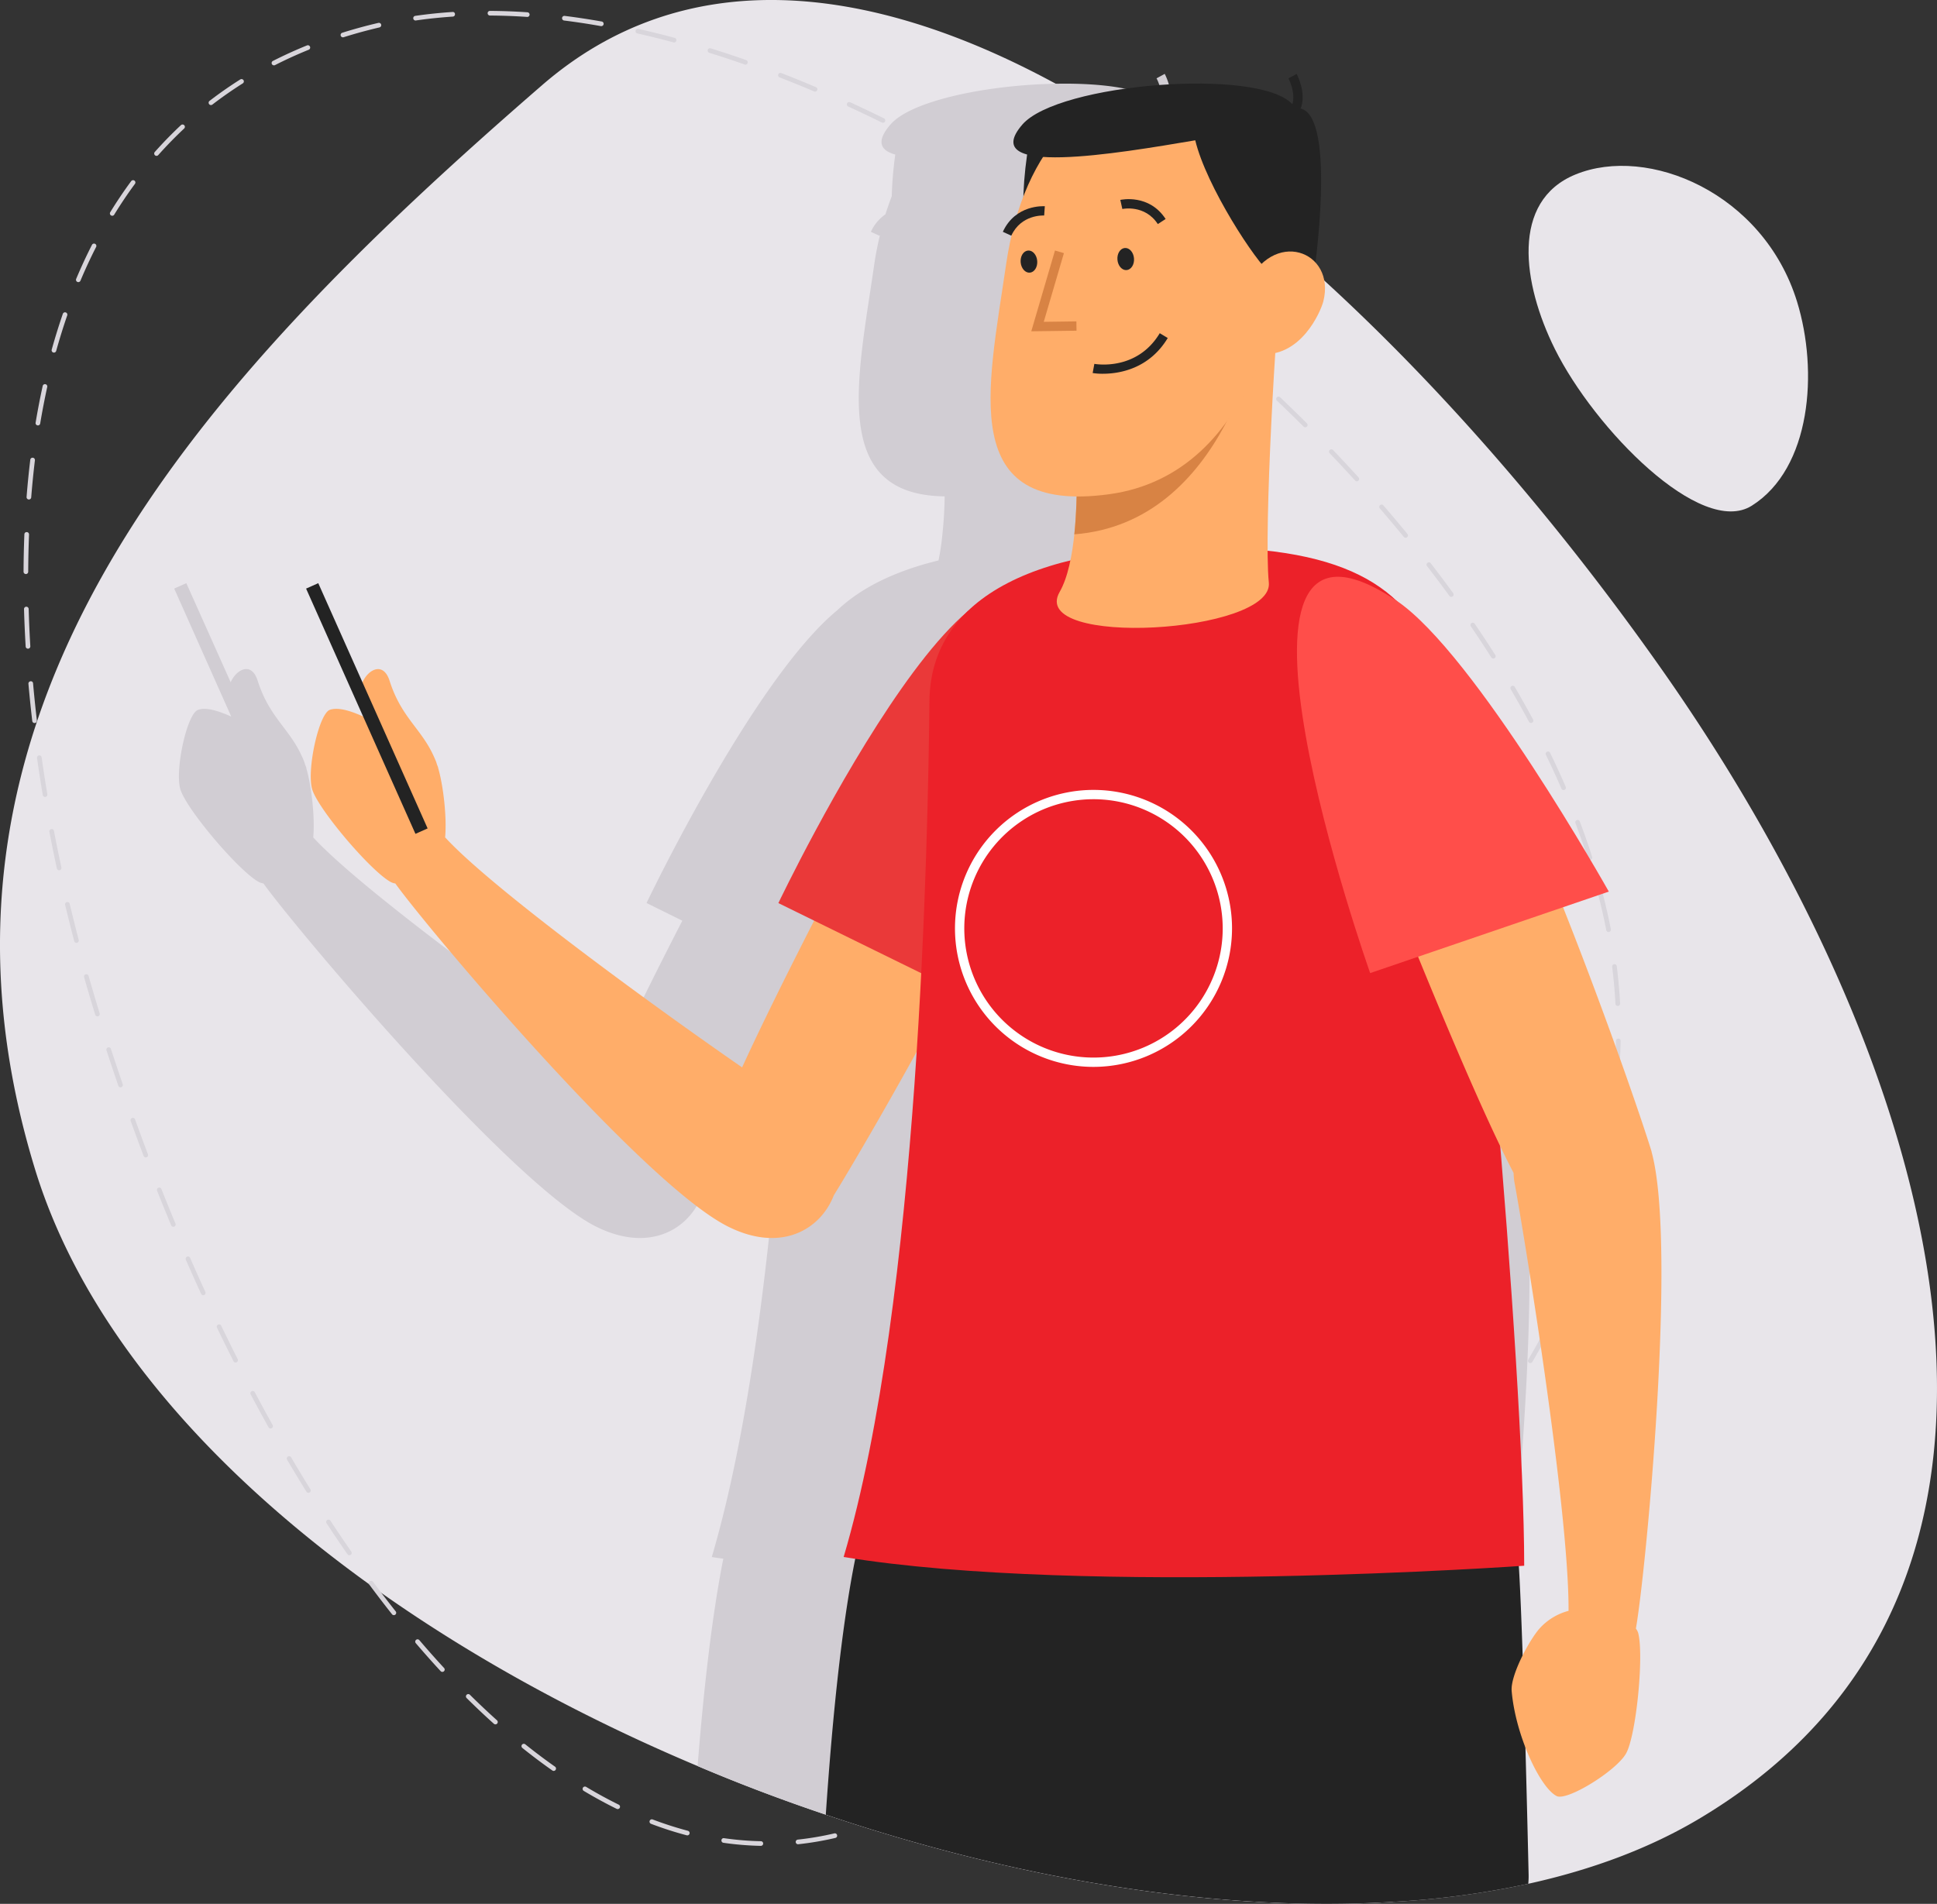 <svg xmlns="http://www.w3.org/2000/svg" width="706.611" height="694.681" viewBox="0 0 706.611 694.681">
  <rect x="0" y="0" width="706.611" height="694.681" fill="#333333" stroke="none"/>
  <g id="Group_12749" data-name="Group 12749" transform="translate(29.14 -120.969)">
    <path id="Path_19339" data-name="Path 19339" d="M666.461,803.037c-18.284,11.011-39.559,18.964-63.01,24.13a312.941,312.941,0,0,1-49.415,6.593c-63.485,3.874-136.487-8.021-206.837-31.811-15.769-5.3-31.4-11.215-46.764-17.74C186.039,736.085,86.6,657.51,58.728,566.429,7.818,400.171,117.116,280.609,243.679,170.9c51.318-44.521,118.2-38.132,187.4-.544a428.609,428.609,0,0,1,48.668,31.131c60.97,44.793,121.329,109.978,172.308,182.435C752.1,526.19,810.016,716.782,666.461,803.037Z" transform="translate(-75.09 -18.832)" fill="#e8e5ea"/>
    <path id="Path_19340" data-name="Path 19340" d="M137.548,215.476c-11.807-23.8-16.13-53.922,7.545-63.621,26.434-10.835,68.57,6.675,80.832,46.4,7.83,25.394,5.139,60.828-16.51,74.456C190.885,284.372,152.033,244.67,137.548,215.476Z" transform="translate(400.492 32.781)" fill="#e8e5ea"/>
    <path id="Path_19341" data-name="Path 19341" d="M316.163,809.944h-.014a111.511,111.511,0,0,1-13.628-1.122.847.847,0,0,1-.714-.965.808.808,0,0,1,.958-.714,109.238,109.238,0,0,0,13.418,1.1.85.85,0,0,1-.02,1.7Zm13.594-.585a.852.852,0,0,1-.088-1.7,109.19,109.19,0,0,0,13.3-2.263.826.826,0,0,1,1.02.632.839.839,0,0,1-.625,1.019,111.482,111.482,0,0,1-13.52,2.3Zm-40.416-3.242a.743.743,0,0,1-.211-.027,129.1,129.1,0,0,1-13.016-4.194.846.846,0,1,1,.6-1.584,130.847,130.847,0,0,0,12.847,4.133.85.85,0,0,1-.217,1.672Zm66.863-2.93a.847.847,0,0,1-.285-1.645c1.971-.714,3.99-1.509,6-2.352q3.273-1.387,6.552-2.78a.848.848,0,1,1,.673,1.556q-3.283,1.407-6.566,2.787c-2.039.863-4.085,1.659-6.083,2.386A.872.872,0,0,1,356.205,803.188Zm-92.251-6.668a.844.844,0,0,1-.381-.088c-3.99-1.964-8.027-4.167-12-6.546a.852.852,0,1,1,.877-1.461c3.936,2.359,7.932,4.54,11.881,6.484a.849.849,0,0,1-.374,1.611Zm117.353-3.875a.847.847,0,0,1-.34-1.624q6.24-2.722,12.425-5.492a.85.85,0,1,1,.7,1.55q-6.2,2.773-12.446,5.5A.843.843,0,0,1,381.307,792.645ZM240.6,782.593a.866.866,0,0,1-.483-.156c-3.637-2.556-7.314-5.315-10.923-8.211a.849.849,0,1,1,1.06-1.326c3.582,2.868,7.225,5.608,10.835,8.143a.852.852,0,0,1-.489,1.55Zm165.5-1.054a.848.848,0,0,1-.353-1.618q6.189-2.865,12.316-5.784a.851.851,0,1,1,.734,1.536q-6.138,2.926-12.344,5.784A.792.792,0,0,1,406.1,781.539ZM430.688,769.8a.851.851,0,0,1-.381-1.611q6.117-3.038,12.146-6.138a.851.851,0,0,1,.775,1.516q-6.036,3.1-12.167,6.138A.85.85,0,0,1,430.688,769.8Zm-211.343-4.194a.839.839,0,0,1-.564-.218c-3.337-2.991-6.682-6.151-9.931-9.373a.848.848,0,0,1,1.189-1.21c3.235,3.208,6.559,6.342,9.876,9.319a.85.85,0,0,1-.571,1.482Zm235.541-8.292a.851.851,0,0,1-.408-1.6q6.016-3.242,11.909-6.573a.848.848,0,1,1,.836,1.475q-5.9,3.344-11.936,6.593A.857.857,0,0,1,454.886,757.314Zm-254.9-10.848a.851.851,0,0,1-.619-.272c-3.025-3.269-6.07-6.709-9.067-10.209a.853.853,0,1,1,1.3-1.108c2.977,3.494,6.009,6.906,9.013,10.162a.842.842,0,0,1-.048,1.2A.854.854,0,0,1,199.987,746.466Zm278.6-2.569a.851.851,0,0,1-.435-1.584c3.956-2.359,7.857-4.744,11.589-7.1a.852.852,0,0,1,.911,1.441c-3.752,2.358-7.66,4.758-11.63,7.123A.844.844,0,0,1,478.588,743.9Zm23.022-14.539a.848.848,0,0,1-.469-1.557c3.779-2.529,7.538-5.132,11.175-7.728a.85.85,0,0,1,.992,1.38c-3.65,2.61-7.422,5.22-11.222,7.769A.858.858,0,0,1,501.61,729.357Zm-319.309-3.6a.846.846,0,0,1-.666-.326c-2.746-3.466-5.54-7.11-8.3-10.828a.847.847,0,0,1,.17-1.19.863.863,0,0,1,1.2.177c2.746,3.7,5.526,7.334,8.265,10.787a.849.849,0,0,1-.666,1.38ZM523.748,713.52a.837.837,0,0,1-.673-.333.846.846,0,0,1,.156-1.189c3.609-2.773,7.191-5.615,10.631-8.456a.837.837,0,0,1,1.19.109.851.851,0,0,1-.109,1.2c-3.46,2.862-7.049,5.716-10.678,8.5A.835.835,0,0,1,523.748,713.52Zm-357.672-9.632a.848.848,0,0,1-.7-.36c-2.569-3.691-5.139-7.5-7.633-11.31a.842.842,0,0,1,.245-1.176.861.861,0,0,1,1.176.245c2.488,3.806,5.05,7.592,7.606,11.27a.845.845,0,0,1-.693,1.332Zm378.648-7.722a.872.872,0,0,1-.639-.285.864.864,0,0,1,.068-1.2c3.412-3.052,6.743-6.165,9.917-9.264a.853.853,0,0,1,1.2.014.843.843,0,0,1-.014,1.2c-3.188,3.113-6.539,6.247-9.965,9.319A.865.865,0,0,1,544.724,696.167Zm-393.6-15.042a.857.857,0,0,1-.72-.4c-2.359-3.813-4.731-7.742-7.049-11.677a.853.853,0,0,1,1.468-.87c2.311,3.936,4.67,7.851,7.028,11.65a.851.851,0,0,1-.279,1.169A.82.82,0,0,1,151.122,681.125Zm413.049-3.983a.835.835,0,0,1-.578-.231.856.856,0,0,1-.041-1.2c3.1-3.317,6.131-6.736,9.006-10.141a.864.864,0,0,1,1.2-.1.845.845,0,0,1,.1,1.2c-2.889,3.432-5.941,6.865-9.06,10.209A.841.841,0,0,1,564.171,677.142Zm-426.847-19.5a.845.845,0,0,1-.741-.435c-2.168-3.888-4.357-7.919-6.512-11.983a.848.848,0,0,1,1.5-.8c2.155,4.058,4.337,8.075,6.5,11.956a.857.857,0,0,1-.333,1.156A.822.822,0,0,1,137.324,657.641Zm444.37-1.285a.869.869,0,0,1-.517-.17.852.852,0,0,1-.156-1.189c2.719-3.6,5.37-7.307,7.871-11.025a.849.849,0,1,1,1.407.952c-2.515,3.738-5.179,7.477-7.925,11.1A.859.859,0,0,1,581.694,656.356Zm15.171-22.566a.783.783,0,0,1-.435-.122.844.844,0,0,1-.3-1.155c2.3-3.895,4.513-7.9,6.559-11.888a.835.835,0,0,1,1.142-.367.851.851,0,0,1,.374,1.142c-2.066,4.024-4.289,8.055-6.613,11.97A.841.841,0,0,1,596.865,633.79Zm-472.3-.218a.847.847,0,0,1-.761-.469q-3.049-6.046-6.029-12.235a.84.84,0,0,1,.4-1.128.853.853,0,0,1,1.135.394q2.967,6.158,6.015,12.208a.856.856,0,0,1-.381,1.142A.846.846,0,0,1,124.565,633.572Zm484.724-23.98a.8.8,0,0,1-.347-.075.848.848,0,0,1-.435-1.115c1.808-4.106,3.507-8.333,5.071-12.568a.849.849,0,1,1,1.591.591c-1.57,4.262-3.29,8.523-5.1,12.656A.849.849,0,0,1,609.29,609.592Zm-496.531-.564a.844.844,0,0,1-.768-.5q-2.824-6.168-5.574-12.446a.852.852,0,1,1,1.563-.68q2.732,6.26,5.553,12.418a.853.853,0,0,1-.415,1.128A.949.949,0,0,1,112.759,609.027ZM618.69,584.082a1.114,1.114,0,0,1-.251-.034.85.85,0,0,1-.564-1.06c1.292-4.3,2.481-8.7,3.521-13.078a.852.852,0,1,1,1.659.394c-1.054,4.411-2.25,8.843-3.555,13.173A.848.848,0,0,1,618.69,584.082Zm-516.834-.02a.846.846,0,0,1-.782-.523q-2.62-6.27-5.139-12.629a.852.852,0,0,1,.476-1.108.863.863,0,0,1,1.1.476q2.518,6.352,5.125,12.609a.839.839,0,0,1-.455,1.108A.8.8,0,0,1,101.856,584.062ZM91.8,558.742a.834.834,0,0,1-.788-.544q-2.406-6.352-4.717-12.765a.85.85,0,0,1,.51-1.088.861.861,0,0,1,1.088.51q2.3,6.4,4.7,12.738a.844.844,0,0,1-.489,1.094A.808.808,0,0,1,91.8,558.742Zm533.2-1.1-.15-.014a.849.849,0,0,1-.686-.986c.782-4.371,1.461-8.877,2.026-13.4a.849.849,0,1,1,1.686.2c-.564,4.554-1.251,9.094-2.039,13.492A.84.84,0,0,1,625,557.641ZM82.586,533.165a.851.851,0,0,1-.8-.571q-2.2-6.444-4.316-12.921a.85.85,0,0,1,1.618-.523q2.111,6.464,4.309,12.894a.849.849,0,0,1-.53,1.074A.8.8,0,0,1,82.586,533.165Zm545.749-2.5h-.054a.852.852,0,0,1-.789-.911c.313-4.445.53-9,.632-13.54a.826.826,0,0,1,.87-.829.849.849,0,0,1,.829.863c-.1,4.568-.319,9.156-.639,13.628A.848.848,0,0,1,628.336,530.663ZM74.165,507.281a.857.857,0,0,1-.809-.6l-.2-.659c-1.325-4.316-2.624-8.714-3.861-13.064a.848.848,0,0,1,1.631-.462c1.237,4.337,2.535,8.721,3.861,13.037l.19.639a.851.851,0,0,1-.557,1.067A.814.814,0,0,1,74.165,507.281Zm554.613-3.806a.856.856,0,0,1-.85-.809c-.231-4.439-.632-8.979-1.2-13.486a.849.849,0,1,1,1.686-.211c.571,4.547.986,9.129,1.217,13.608a.851.851,0,0,1-.8.9ZM66.518,480.446a.849.849,0,0,1-.822-.632q-1.723-6.587-3.31-13.227a.849.849,0,1,1,1.652-.394q1.591,6.617,3.3,13.193a.857.857,0,0,1-.6,1.04A1.23,1.23,0,0,1,66.518,480.446ZM625.413,476.5a.843.843,0,0,1-.829-.686c-.843-4.33-1.849-8.775-3-13.214a.85.85,0,0,1,1.645-.428c1.156,4.473,2.175,8.952,3.018,13.316a.851.851,0,0,1-.673,1A.665.665,0,0,1,625.413,476.5ZM60.19,453.964a.848.848,0,0,1-.829-.673c-.952-4.4-1.869-8.9-2.719-13.363a.84.84,0,0,1,.673-.992.827.827,0,0,1,.992.673c.85,4.445,1.76,8.931,2.712,13.329a.845.845,0,0,1-.653,1.006A.743.743,0,0,1,60.19,453.964Zm558.426-3.8a.842.842,0,0,1-.809-.591c-1.353-4.221-2.855-8.524-4.473-12.8a.858.858,0,0,1,.5-1.1.836.836,0,0,1,1.094.5c1.631,4.3,3.14,8.639,4.5,12.887a.847.847,0,0,1-.551,1.067A.889.889,0,0,1,618.616,450.165ZM55.058,427.211a.846.846,0,0,1-.836-.707c-.768-4.554-1.468-9.088-2.087-13.479a.848.848,0,1,1,1.679-.238c.619,4.377,1.319,8.9,2.08,13.438a.837.837,0,0,1-.693.972Zm553.96-2.508a.869.869,0,0,1-.782-.51c-1.794-4.14-3.7-8.293-5.669-12.337a.851.851,0,0,1,.394-1.135.841.841,0,0,1,1.135.387c1.978,4.071,3.895,8.245,5.7,12.4a.859.859,0,0,1-.782,1.189ZM51.231,400.247a.846.846,0,0,1-.843-.754c-.537-4.581-1-9.149-1.393-13.567a.853.853,0,0,1,.768-.924.8.8,0,0,1,.924.768c.387,4.411.856,8.965,1.387,13.533a.847.847,0,0,1-.748.938Zm545.9-.034a.856.856,0,0,1-.748-.449c-2.121-3.942-4.357-7.925-6.654-11.847a.86.86,0,0,1,.306-1.162.844.844,0,0,1,1.162.306c2.3,3.936,4.554,7.939,6.682,11.9a.846.846,0,0,1-.347,1.149A.836.836,0,0,1,597.13,400.213Zm-13.757-23.5a.85.85,0,0,1-.72-.394c-2.393-3.773-4.907-7.593-7.47-11.351a.858.858,0,0,1,.224-1.183.847.847,0,0,1,1.183.224c2.569,3.772,5.1,7.613,7.5,11.4a.844.844,0,0,1-.714,1.305Zm-534.541-3.6a.849.849,0,0,1-.85-.8c-.272-4.608-.476-9.2-.6-13.642a.849.849,0,0,1,.822-.87h.027a.855.855,0,0,1,.85.829c.122,4.418.326,8.986.6,13.581a.851.851,0,0,1-.8.9ZM568.045,354.2a.829.829,0,0,1-.687-.347c-2.671-3.67-5.417-7.327-8.163-10.875a.854.854,0,0,1,.156-1.2.841.841,0,0,1,1.189.156c2.76,3.562,5.512,7.232,8.191,10.909a.859.859,0,0,1-.184,1.19A.885.885,0,0,1,568.045,354.2ZM48.064,345.883h0a.86.86,0,0,1-.85-.857c.02-4.561.122-9.156.3-13.642a.826.826,0,0,1,.884-.816.85.85,0,0,1,.816.884c-.177,4.473-.279,9.034-.3,13.581A.85.85,0,0,1,48.064,345.883Zm503.322-13.241a.861.861,0,0,1-.659-.313c-2.828-3.453-5.771-6.953-8.755-10.406a.851.851,0,1,1,1.292-1.108c2.991,3.46,5.947,6.974,8.782,10.44a.838.838,0,0,1-.122,1.19A.846.846,0,0,1,551.385,332.642ZM49.165,318.674H49.1a.857.857,0,0,1-.782-.918c.36-4.581.816-9.149,1.353-13.581a.836.836,0,0,1,.945-.741.845.845,0,0,1,.741.945c-.53,4.4-.986,8.952-1.346,13.513A.841.841,0,0,1,49.165,318.674Zm484.419-6.648a.851.851,0,0,1-.632-.279c-3.052-3.351-6.165-6.7-9.278-9.951a.851.851,0,0,1,1.23-1.176c3.12,3.263,6.247,6.62,9.305,9.985a.837.837,0,0,1-.061,1.2A.813.813,0,0,1,533.583,312.026Zm-18.821-19.7a.85.85,0,0,1-.6-.252c-3.215-3.2-6.5-6.4-9.747-9.489a.849.849,0,0,1,1.169-1.23c3.263,3.1,6.552,6.308,9.774,9.516a.853.853,0,0,1-.6,1.455Zm-462.314-.673-.143-.021a.837.837,0,0,1-.693-.972c.754-4.52,1.625-9.033,2.583-13.411a.849.849,0,1,1,1.658.367c-.952,4.35-1.815,8.829-2.569,13.323A.852.852,0,0,1,52.448,291.655ZM495.03,273.541a.831.831,0,0,1-.571-.224c-3.351-3.045-6.783-6.1-10.2-9.067a.848.848,0,0,1,1.115-1.278c3.432,2.977,6.865,6.036,10.23,9.088a.842.842,0,0,1,.054,1.2A.82.82,0,0,1,495.03,273.541ZM58.307,265.072a1.261,1.261,0,0,1-.231-.027.858.858,0,0,1-.591-1.053c1.237-4.425,2.6-8.816,4.051-13.044a.851.851,0,1,1,1.611.55c-1.448,4.2-2.8,8.558-4.024,12.949A.847.847,0,0,1,58.307,265.072Zm416.1-9.448a.838.838,0,0,1-.544-.2c-3.426-2.848-6.981-5.73-10.57-8.578a.849.849,0,0,1,1.054-1.332c3.6,2.855,7.171,5.75,10.61,8.605a.85.85,0,0,1-.551,1.5ZM67.191,239.358a.8.8,0,0,1-.326-.068.844.844,0,0,1-.455-1.108c1.781-4.241,3.718-8.415,5.75-12.4a.85.85,0,1,1,1.516.768c-2.019,3.949-3.936,8.082-5.7,12.283A.862.862,0,0,1,67.191,239.358Zm385.867-.673a.851.851,0,0,1-.51-.17c-3.643-2.76-7.314-5.478-10.916-8.089a.849.849,0,1,1,1-1.373c3.609,2.61,7.293,5.343,10.943,8.1a.861.861,0,0,1,.163,1.2A.849.849,0,0,1,453.058,238.685Zm-22.03-15.946a.826.826,0,0,1-.483-.15c-3.766-2.6-7.565-5.152-11.283-7.6a.846.846,0,0,1-.245-1.176.865.865,0,0,1,1.176-.245c3.732,2.454,7.538,5.016,11.31,7.62a.848.848,0,0,1,.224,1.183A.864.864,0,0,1,431.028,222.739Zm-351.46-7.592a.835.835,0,0,1-.449-.129.855.855,0,0,1-.279-1.169c2.393-3.9,4.969-7.721,7.64-11.344a.863.863,0,0,1,1.19-.184.849.849,0,0,1,.177,1.189c-2.644,3.589-5.186,7.368-7.558,11.229A.831.831,0,0,1,79.568,215.147Zm328.689-7.368a.852.852,0,0,1-.449-.129c-3.874-2.42-7.783-4.8-11.616-7.062a.847.847,0,0,1-.3-1.162.831.831,0,0,1,1.162-.3c3.84,2.27,7.769,4.656,11.657,7.083a.85.85,0,0,1-.455,1.57Zm-23.45-13.88a.839.839,0,0,1-.415-.109c-3.949-2.209-7.973-4.391-11.949-6.485a.851.851,0,0,1,.789-1.509c4,2.1,8.027,4.3,11.99,6.512a.849.849,0,0,1-.415,1.591Zm-289.082-.612a.819.819,0,0,1-.564-.218.842.842,0,0,1-.068-1.2c3.011-3.392,6.219-6.688,9.543-9.795a.849.849,0,0,1,1.156,1.244c-3.276,3.072-6.451,6.328-9.434,9.679A.824.824,0,0,1,95.725,193.287ZM360.7,181.209a.928.928,0,0,1-.374-.082c-4.092-2.019-8.218-3.983-12.276-5.852a.85.85,0,0,1,.714-1.543c4.065,1.869,8.211,3.847,12.316,5.866a.848.848,0,0,1-.381,1.611ZM115.58,174.751a.827.827,0,0,1-.673-.333.847.847,0,0,1,.156-1.189c3.569-2.746,7.341-5.383,11.209-7.824a.861.861,0,0,1,1.176.265.847.847,0,0,1-.265,1.169c-3.827,2.42-7.552,5.023-11.086,7.735A.807.807,0,0,1,115.58,174.751Zm220.363-4.9a.8.8,0,0,1-.326-.068c-4.167-1.774-8.4-3.494-12.6-5.118a.85.85,0,0,1,.618-1.584c4.214,1.631,8.469,3.365,12.643,5.132a.852.852,0,0,1-.333,1.638ZM138.554,160.26a.847.847,0,0,1-.381-1.6c4-2.039,8.191-3.949,12.439-5.669a.837.837,0,0,1,1.1.469.851.851,0,0,1-.469,1.108c-4.2,1.7-8.34,3.589-12.3,5.608A.873.873,0,0,1,138.554,160.26ZM310.549,160a.957.957,0,0,1-.279-.048c-4.262-1.5-8.605-2.936-12.9-4.275a.85.85,0,0,1,.5-1.625c4.323,1.346,8.68,2.787,12.962,4.3a.851.851,0,0,1-.286,1.652Zm-26.013-8.089a1.26,1.26,0,0,1-.224-.027c-4.418-1.2-8.85-2.29-13.18-3.269a.849.849,0,0,1,.367-1.658c4.357.979,8.816,2.087,13.261,3.283a.852.852,0,0,1-.224,1.672Zm-120.812-1.876a.852.852,0,0,1-.251-1.665c4.3-1.353,8.734-2.569,13.18-3.6a.848.848,0,1,1,.387,1.652c-4.4,1.033-8.8,2.229-13.057,3.575A.855.855,0,0,1,163.724,150.037Zm94.249-4.085-.15-.007c-4.466-.8-8.979-1.482-13.418-2.039a.849.849,0,1,1,.211-1.686c4.473.557,9.013,1.251,13.506,2.046a.849.849,0,0,1-.15,1.686ZM190.219,143.9a.851.851,0,0,1-.122-1.692c4.391-.639,8.972-1.115,13.6-1.421a.783.783,0,0,1,.9.789.842.842,0,0,1-.788.9c-4.588.306-9.122.775-13.472,1.407Zm40.742-1.305-.061-.007c-4.547-.313-9.108-.476-13.54-.5a.85.85,0,1,1,0-1.7h.007c4.472.027,9.067.2,13.655.51a.851.851,0,0,1-.061,1.7Z" transform="translate(-67.762 -15.448)" fill="#d8d5db"/>
    <path id="Path_19342" data-name="Path 19342" d="M546.122,537.118v-.136c-3.942-12.847-17.2-51.115-32.286-89.111l16.721-5.71S481.617,355.09,453,335.922c-.068-.068-.136-.068-.2-.136-10.06-9.38-24.742-15.5-46.7-18.012-.136-18.148,1.223-48.736,2.787-72.186,11.283-2.583,16.721-15.837,17.469-18.76,1.563-5.982.136-10.943-2.787-14.138.884-7.409,2.379-21.819,1.971-34.19-.34-11.351-2.175-20.935-7.477-22.091a2.96,2.96,0,0,1,.272-.476c1.767-5.642-1.563-11.9-1.7-12.167l-2.991,1.631c.816,1.427,2.515,5.914,1.427,9.448-5.03-5.574-20.663-7.817-38.2-7.477-24.538.408-52.678,6.049-60.291,14.886-5.3,6.117-3.738,9.448,1.767,10.943a133.933,133.933,0,0,0-1.291,15.226c-.816,2.107-1.563,4.282-2.311,6.593a15.452,15.452,0,0,0-5.3,6.389l3.127,1.427c.068-.136.136-.2.2-.34-.816,3.467-1.563,7-2.107,10.875-6.117,42.142-16.109,84.081,25.693,84.556-.068,4.758-.34,9.38-.816,13.73a90.95,90.95,0,0,1-1.427,9.652c-15.905,3.874-28.344,9.992-36.976,18.216-30.723,25.353-69.535,106.783-69.535,106.783l13.051,6.457c-9.652,18.76-19.168,37.928-26.3,53.493-33.034-22.838-91.082-65.185-108.21-83.741,0-.068-.068-.068-.136-.136.68-7.137-.612-18.692-2.515-25.217a1.326,1.326,0,0,0-.068-.476,7.081,7.081,0,0,1-.34-.816c-.136-.408-.272-.884-.408-1.223-.34-.884-.612-1.5-.884-2.039-4.554-10.06-11.759-14-16.041-27.392C83.508,358.081,78,361,75.9,365.762L59.718,329.6,55.3,331.572l20.8,46.7c-4.894-2.175-9.176-3.467-12.1-2.447-4.01,1.359-8.428,21.547-6.525,28.752,1.9,7.137,21.411,30.111,28.684,34.054a5.5,5.5,0,0,0,1.7.544C99.617,455.62,177.581,548.2,208.915,564.238c19.44,9.856,34.054,1.359,38.88-11.283,6.253-10.06,17.741-29.7,30.247-52.406C273.964,563.762,266.147,635,251.4,684.956c1.359.2,2.787.408,4.214.612-4.146,20.731-7.2,47.988-9.38,75.652,15.362,6.525,30.995,12.439,46.764,17.741,70.35,23.79,143.352,35.685,206.837,31.811a29.592,29.592,0,0,0,1.427-9.856c-.34-13.594-.748-30.247-1.156-46.7,3.4,8.836,7.817,16.109,11.351,17.944,3.738,1.9,21.411-8.9,25.285-15.361,3.806-6.253,6.729-36.3,4.486-44.317a5.962,5.962,0,0,0-.816-1.427c.816-4.486,2.039-14.274,3.4-27.053C548.161,640.91,553.327,563.491,546.122,537.118ZM515.874,704.6a21.343,21.343,0,0,0-10.671,6.457,54.862,54.862,0,0,0-6.117,9.856c-.476-13.73-.952-25.421-1.427-32.626,1.291-.136,2.039-.136,2.039-.136,0-1.631,0-3.262-.068-5.03-.34-33.1-3.942-90.674-8.7-148.042,1.7,3.534,3.331,6.8,4.894,9.72a25.372,25.372,0,0,0,.272,3.127c2.515,13.73,15.09,89.722,18.76,135.535C515.534,691.685,515.874,698.89,515.874,704.6Z" transform="translate(-20.887 4.158)" fill="#d1cdd3"/>
    <g id="Group_12742" data-name="Group 12742" transform="translate(82.522 147.945)">
      <path id="Path_19343" data-name="Path 19343" d="M330.043,221.5l-44.3-28.915s-44.046,81.042-65.762,128.459c-33.014-22.859-91.061-65.185-108.2-83.782-.048-.048-.1-.075-.143-.129.673-7.151-.618-18.672-2.5-25.2-.041-.163-.048-.3-.109-.489-.1-.306-.224-.544-.326-.843-.136-.374-.258-.863-.387-1.183-.367-.884-.639-1.516-.9-2.066-4.554-10.005-11.773-14-16.028-27.352-2.964-9.312-11.5-1.5-10.665,5.227,0,0,1.271,4.357,2.705,8.558-5.648-2.685-10.529-4.316-13.819-3.215-3.983,1.346-8.435,21.561-6.525,28.779,1.876,7.11,21.411,30.1,28.725,34.06a5.07,5.07,0,0,0,1.665.53c11.786,16.463,89.749,109.053,121.091,125.04,19.419,9.9,33.992,1.366,38.866-11.242C268.25,343.674,313.091,265.384,330.043,221.5Z" transform="translate(-60.923 41.452)" fill="#ffad69"/>
      <path id="Path_19344" data-name="Path 19344" d="M190.586,196.385C197.3,230.167,170.3,326.306,170.3,326.306L87.725,285.775S172.873,107.275,190.586,196.385Z" transform="translate(84.563 16.773)" fill="#ea3939"/>
      <path id="Path_19345" data-name="Path 19345" d="M346.658,344.216a26.193,26.193,0,0,1-.136,3.263,312.969,312.969,0,0,1-49.415,6.593c-63.485,3.874-136.487-8.021-206.837-31.811,2.447-36.3,6.253-74.157,12.1-99.714L296.9,226.421l15.226.34,28.956.544,1.7.068C344.143,242.87,345.775,305.608,346.658,344.216Z" transform="translate(99.316 312.912)" fill="#232323"/>
      <path id="Path_19346" data-name="Path 19346" d="M230,169.343c53.385,1.761,71.431,19.78,80.635,50.944,10.454,35.386,28.861,249.115,28.861,320.533,0,0-159.767,11.317-248.266-3.188,27.739-93.739,30.743-262.281,31.308-312.492C122.949,187.457,162.325,167.107,230,169.343Z" transform="translate(104.864 3.515)" fill="#ec2129"/>
      <path id="Path_19347" data-name="Path 19347" d="M127.076,213.691c-5.254-3.956-32.687-.367-24.789-56.219,2.882-20.378,22.023-6.777,35.569-4.058s4.928,61.283,4.928,61.283Z" transform="translate(160.757 -128.23)" fill="#232323"/>
      <path id="Path_19348" data-name="Path 19348" d="M184.96,154.374c-2.277,14.8-6.831,94.9-4.935,113.505s-88.064,23.913-76.3,3.412,3.419-88.444,3.419-88.444Z" transform="translate(171.177 -82.297)" fill="#ffad69"/>
      <path id="Path_19349" data-name="Path 19349" d="M174.907,154.707l-71.581,26.217s4.833,39.573,1.917,67.441c54.581-4.228,68.59-73.158,69.508-86.439C174.907,159.431,174.981,157.011,174.907,154.707Z" transform="translate(175.004 -80.367)" fill="#d88344"/>
      <path id="Path_19350" data-name="Path 19350" d="M104.768,209.12c-6.634,45.718-17.9,91.313,37.527,83.809s64.043-78.568,63.879-91.972C205.312,129.431,117.812,119.208,104.768,209.12Z" transform="translate(150.58 -139.558)" fill="#ffad69"/>
      <path id="Path_19351" data-name="Path 19351" d="M205.048,156.372c.068-.177.218-.3.279-.483,1.8-5.608-1.516-11.854-1.658-12.119l-2.991,1.611c.027.054,2.746,5.227,1.414,9.441-12.14-13.411-85.467-7.694-98.511,7.45-16.578,19.25,34.387,10.576,63.1,5.716,4.024,16.816,22.254,44.664,27.508,48.62l15.708,1.006S218.472,159.315,205.048,156.372Z" transform="translate(157.682 -143.77)" fill="#232323"/>
      <path id="Path_19352" data-name="Path 19352" d="M225.608,509.753c3.528-19.562,15.117-139.722,5.73-173.891a1.533,1.533,0,0,0-.014-.17c-6.552-21.384-39.09-113.56-62.656-157.2l-50.768,14.9S160.39,304.276,180.992,343.5a25.562,25.562,0,0,0,.272,3.174c3.032,16.177,19.97,118.821,19.78,156.626a21.6,21.6,0,0,0-10.617,6.484c-3.861,4.418-10.61,17.108-10.135,22.736,1.359,16.062,10.284,35.2,16.395,38.356,3.732,1.93,21.357-8.925,25.217-15.321,3.806-6.294,6.743-36.317,4.507-44.324A6.468,6.468,0,0,0,225.608,509.753Z" transform="translate(259.497 57.495)" fill="#ffad69"/>
      <path id="Path_19353" data-name="Path 19353" d="M151.8,179.436c28.636,19.134,77.521,106.205,77.521,106.205l-87.058,29.738S76.252,128.947,151.8,179.436Z" transform="translate(245.906 12.712)" fill="#ff4e4a"/>
      <path id="Path_19354" data-name="Path 19354" d="M111.979,156.907c.184,2.223-1.026,4.139-2.7,4.275s-3.161-1.563-3.344-3.793,1.033-4.14,2.7-4.269S111.8,154.677,111.979,156.907Z" transform="translate(190.039 -89.608)" fill="#232323"/>
      <path id="Path_19355" data-name="Path 19355" d="M106.785,157.05c.177,2.223-1.026,4.139-2.7,4.275s-3.161-1.563-3.344-3.793,1.026-4.14,2.7-4.275S106.609,154.82,106.785,157.05Z" transform="translate(159.928 -88.813)" fill="#232323"/>
      <path id="Path_19356" data-name="Path 19356" d="M119.759,159.592c-4.724-7.253-12.853-5.526-12.942-5.506l-.741-3.317c.428-.088,10.522-2.236,16.531,6.967Z" transform="translate(190.946 -104.807)" fill="#232323"/>
      <path id="Path_19357" data-name="Path 19357" d="M102.858,161.631l-3.086-1.414c4.581-9.992,14.879-9.353,15.314-9.332l-.238,3.392C114.529,154.256,106.447,153.834,102.858,161.631Z" transform="translate(154.401 -102.611)" fill="#232323"/>
      <path id="Path_19358" data-name="Path 19358" d="M108.33,172.485a22.355,22.355,0,0,1-3.738-.265l.619-3.344c.625.116,15.545,2.651,23.858-11.188l2.916,1.754C125.119,170.854,114.074,172.485,108.33,172.485Z" transform="translate(182.343 -63.085)" fill="#232323"/>
      <path id="Path_19359" data-name="Path 19359" d="M101.3,182.725l8.645-29.475,3.259.956-7.351,25.061,11.9-.159.047,3.4Z" transform="translate(163.247 -88.817)" fill="#d88344"/>
      <rect id="Rectangle_20469" data-name="Rectangle 20469" width="4.864" height="98.016" transform="matrix(0.913, -0.407, 0.407, 0.913, 0, 187.793)" fill="#232323"/>
      <path id="Path_19360" data-name="Path 19360" d="M117.543,166.4c-5.009,11.283-11.276,22.2,4.445,24.232s23.036-15.627,23.926-19.08C150.666,153.1,127.386,144.226,117.543,166.4Z" transform="translate(225.155 -88.51)" fill="#ffad69"/>
    </g>
    <path id="Path_19364" data-name="Path 19364" d="M147.734,283.272a50.533,50.533,0,1,1,50.53-50.53A50.588,50.588,0,0,1,147.734,283.272Zm0-97.668a47.135,47.135,0,1,0,47.131,47.138A47.185,47.185,0,0,0,147.734,185.6Z" transform="translate(222.036 226.988)" fill="#fff"/>
  </g>
</svg>
